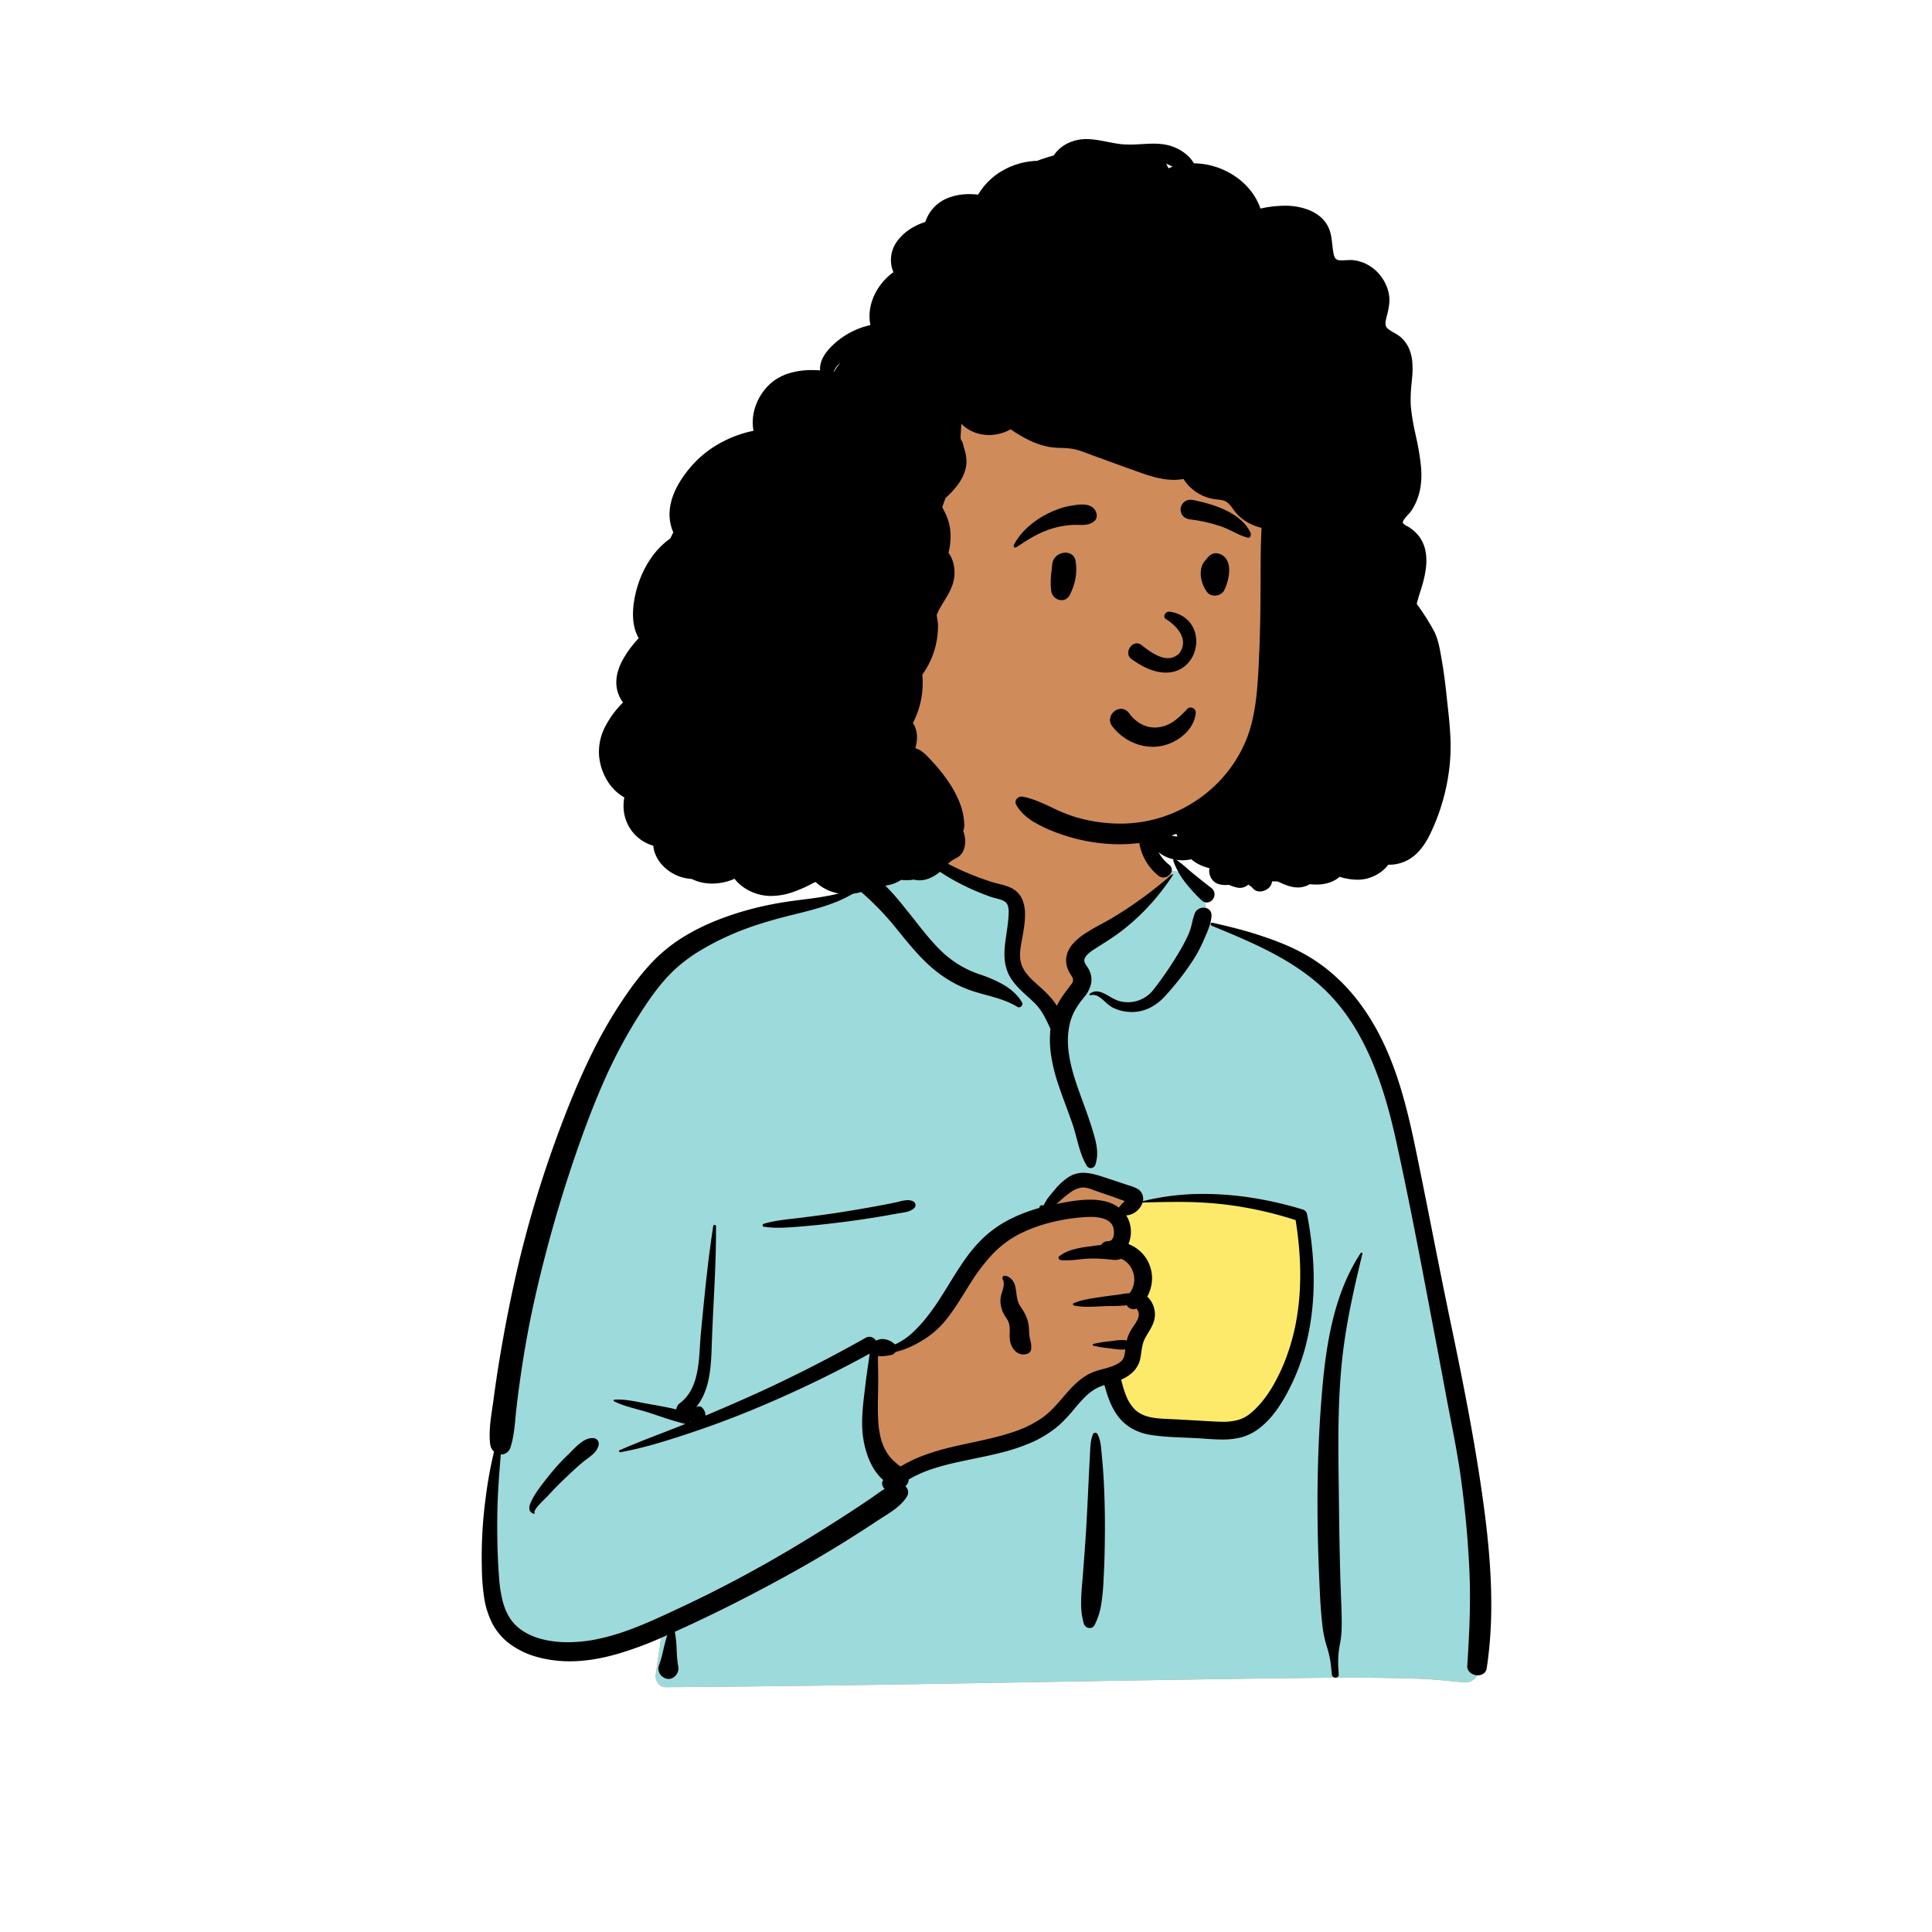 <?xml version="1.0" standalone="no"?>
<svg viewBox="-350 -150 1500 1500" style="width: 585px; height: 585px; justify-content: center; align-self: center; transform: scale(1, 1);" width="877" height="877" xmlns="http://www.w3.org/2000/svg"><g transform="rotate(0 415.913 572.985)"><g id="body_Coffee" data-name="body/Coffee" transform="translate(0 459)"><rect id="_Cup" data-name="☕️ Cup" width="229" height="282" transform="translate(461 279)" fill="#fdea6b"></rect><path id="_Skin" data-name="✋ Skin" d="M138.156,716.926h-.015a7.574,7.574,0,0,1-5.939-2.6,9.854,9.854,0,0,1-2-7.836c1.015-6.725,2-13.565,2.951-20.179l0-.011,0-.025c.525-3.648,1.068-7.42,1.61-11.13a249.267,249.267,0,0,1-63.394,8.715,196.276,196.276,0,0,1-27.022-1.834A174.95,174.95,0,0,1,17.771,676.2c-.416-.424-.572-.771-.462-1.031.19-.453,1.146-.663,3.01-.663.7,0,1.425.027,2.172.058l.173.007c.641.026,1.246.051,1.737.051a4.035,4.035,0,0,0,.993-.079A52.221,52.221,0,0,1,8.3,655.329a63.709,63.709,0,0,1-4.648-11.683,85.987,85.987,0,0,1-2.612-12.634,149.288,149.288,0,0,1-.8-26.827c.436-9.074,1.38-18.059,2.292-26.747l0-.015c.5-4.8.98-9.338,1.356-13.734,3.2-20.636,6.115-42.069,8.934-62.8l0-.017c7.2-52.933,14.645-107.667,28.012-159.773,3.453-13.46,7.233-26.45,11.236-38.609,4.29-13.032,9.009-25.637,14.024-37.465,5.313-12.53,11.153-24.647,17.358-36.016A360.318,360.318,0,0,1,104.7,194.751a247.02,247.02,0,0,1,26.925-30.586,225.748,225.748,0,0,1,31.822-25.546,197.158,197.158,0,0,1,35.969-18.858,173.423,173.423,0,0,1,39.365-10.519l1.51-.206c2.608-.348,5.322-.664,7.947-.969,13.757-1.6,27.979-3.256,39.611-10.492,6.05-4.829,10.7-11.171,15.207-17.3,3.548-4.832,6.9-9.4,10.646-12.8a23.8,23.8,0,0,1,5.974-4.094,16.724,16.724,0,0,1,6.949-1.592h.085a13.278,13.278,0,0,1,6.166,2.022c2.243,1.229,4.643,2.885,7.183,4.638,2.375,1.639,4.83,3.333,7.353,4.813.343-5.927,2.3-11.227,4.187-16.353a56.552,56.552,0,0,0,3.164-10.548l.1-.681c.243-1.77.378-3.524.508-5.219.557-7.256,1.083-14.108,9.833-21.285a68.619,68.619,0,0,1,13.729-7.862,120.026,120.026,0,0,1,17.415-6.05,155.17,155.17,0,0,1,19.522-3.888A151.408,151.408,0,0,1,435.92,0a107.645,107.645,0,0,1,23.557,2.389c7.534,1.7,13.836,4.27,18.733,7.634a63.745,63.745,0,0,1,12.1,10.959,73.845,73.845,0,0,1,8.668,12.7c4.895,8.936,8.216,18.511,11.733,28.649,2.55,7.35,5.186,14.949,8.482,22.3a20.055,20.055,0,0,1,8.608-1.766,32.215,32.215,0,0,1,15.517,4.272,25.529,25.529,0,0,1,6.013,4.672,15.213,15.213,0,0,1,3.512,5.769c2.4,2.921,3.466,8.94,4.5,14.761v.006c.75,4.236,1.458,8.237,2.639,11.039,7.61,1.211,14.993,2.748,21.943,4.566a189.37,189.37,0,0,1,19.637,6.268,162.076,162.076,0,0,1,17.478,7.877,145.67,145.67,0,0,1,15.467,9.393,138.71,138.71,0,0,1,13.6,10.815A140.347,140.347,0,0,1,660,174.444a150.443,150.443,0,0,1,10.321,13.381,169.62,169.62,0,0,1,8.9,14.524,216,216,0,0,1,14.131,32.106,336.618,336.618,0,0,1,10.223,35.561c5.494,23.491,9.349,48.374,13.447,78.509,5.474,30.877,13.016,62.283,20.31,92.654v.005h0c4.732,19.7,9.624,40.076,13.923,60.173,4.823,22.546,8.365,42.322,10.828,60.458a474.943,474.943,0,0,1,4.6,60.873c.075,10.4-.266,20.708-1.014,30.633-.785,10.415-2.045,20.773-3.745,30.785a65.121,65.121,0,0,1,6.354,11.418,11.247,11.247,0,0,1,1.521,6.053,12.663,12.663,0,0,1-1.676,5.878,10.99,10.99,0,0,1-9.509,5.791h-.006c-.162,0-.328,0-.493-.012-3.249-.285-6.539-.605-9.721-.914h-.013c-8.083-.785-16.44-1.6-24.738-1.907-16.838-.585-34.969-.869-55.428-.869-11.929,0-24.891.094-40.793.3l-4.373.058c-64.888.807-130.839,1.948-194.618,3.052C333.3,714.595,234.922,716.3,138.156,716.926ZM492.333,354.663v0c-2.216,9.559,1.359,17.335,5.143,25.567a88.084,88.084,0,0,1,5.311,13.509c.9,3.279.557,8.343.254,12.81-.124,1.822-.241,3.542-.254,4.939.168,2.678,1.6,5.632,2.989,8.488,1.766,3.638,3.591,7.4,2.969,10.786-1.461,7.955-5.356,15.943-9.123,23.668-3.209,6.581-6.527,13.386-8.247,20.035a35.336,35.336,0,0,0-1.24,9.956,26.462,26.462,0,0,0,2.2,9.928c6,11.8,24.08,17.852,36.044,21.854l.06.02a52.778,52.778,0,0,0,10.5,2.749,74.265,74.265,0,0,0,11.739.894,95.721,95.721,0,0,0,34.933-6.78,70.652,70.652,0,0,0,14.864-8.024,43.021,43.021,0,0,0,10.717-10.714c4.83-7.184,10.229-21.449,14.566-32.91,2.668-7.05,4.971-13.135,6.691-16.492l1.02-14.243c1.188-16.724,2.447-35.814,2.354-50.71-.1-16.544-1.845-25.761-5.324-28.177-7.73-5.37-18.823-9.35-32.97-11.827a236.1,236.1,0,0,0-40.161-3.045c-15.058,0-28.274,1.009-36.709,1.855-9.8.984-15.988,2.029-16.515,2.375-1.2.791-2.22,1.388-3.118,1.915-2.491,1.462-3.994,2.345-5.787,5.177-2.385.317-4.818.651-7.231.994-1.6.524-2.44,1.608-2.235,2.9a3.285,3.285,0,0,0,1.328,2.04,4.764,4.764,0,0,0,2.9.914,6.57,6.57,0,0,0,2.331-.451Z" transform="translate(29 -16)" fill="#d08b5b"></path><path id="_Top" data-name="👕 Top" d="M138.141,655.075a7.574,7.574,0,0,1-5.939-2.6,9.854,9.854,0,0,1-2-7.836c1.018-6.741,2-13.578,2.953-20.189l.023-.162c.519-3.6,1.055-7.33,1.59-10.994a249.265,249.265,0,0,1-63.394,8.715,196.278,196.278,0,0,1-27.022-1.834,174.942,174.942,0,0,1-26.584-5.819c-.416-.424-.571-.771-.462-1.031.19-.453,1.146-.663,3.01-.663.7,0,1.424.027,2.172.058l.173.007c.642.026,1.248.051,1.737.051a4.034,4.034,0,0,0,.993-.079A52.222,52.222,0,0,1,8.3,593.478a63.708,63.708,0,0,1-4.648-11.683A85.977,85.977,0,0,1,1.043,569.16a149.288,149.288,0,0,1-.8-26.827c.436-9.074,1.38-18.059,2.292-26.747.5-4.805.981-9.344,1.358-13.749,3.2-20.636,6.115-42.068,8.934-62.8l0-.017c7.2-52.933,14.645-107.667,28.012-159.773,3.453-13.46,7.233-26.45,11.236-38.609,4.29-13.032,9.008-25.637,14.024-37.465,5.313-12.53,11.153-24.647,17.358-36.016A360.316,360.316,0,0,1,104.7,132.9a247.02,247.02,0,0,1,26.925-30.586,225.749,225.749,0,0,1,31.822-25.546A197.159,197.159,0,0,1,199.418,57.91a173.423,173.423,0,0,1,39.365-10.519l1.51-.206,1.52-.2c2.121-.27,4.311-.525,6.43-.771,13.755-1.6,27.978-3.255,39.608-10.492,6.049-4.829,10.7-11.171,15.207-17.3,3.4-4.629,6.608-9,10.164-12.353a25.452,25.452,0,0,1,5.638-4.136A16.949,16.949,0,0,1,325.345,0l9.928,6.092,57.659,28.5c5.563,1.558,9.794,3.294,12.575,5.161s4.192,3.916,4.192,6.092V90.366c0,2.965,2.647,7.875,7.867,14.595s13.162,15.438,23.6,25.912l19.382-19.321-.434-2.53c-1.836-10.852-2.767-18.211-2.767-21.875,0-.986,1.2-2.684,3.555-5.047a130.319,130.319,0,0,1,10.666-9.2c9.437-7.483,23.791-17.866,42.664-30.86l16.591-15.62-1.769-5.379a30.879,30.879,0,0,1,7.686,1.387,32.562,32.562,0,0,1,7.12,3.173c4.624,2.781,7.815,6.376,8.985,10.123,2.4,2.921,3.466,8.94,4.5,14.761v.006c.75,4.236,1.458,8.237,2.639,11.039,7.61,1.211,14.993,2.748,21.943,4.566a189.368,189.368,0,0,1,19.637,6.268,162.076,162.076,0,0,1,17.478,7.877,145.67,145.67,0,0,1,15.467,9.393,138.709,138.709,0,0,1,13.6,10.815A140.344,140.344,0,0,1,660,112.593a150.444,150.444,0,0,1,10.321,13.381,169.621,169.621,0,0,1,8.9,14.524A216,216,0,0,1,693.354,172.6a336.619,336.619,0,0,1,10.223,35.561c5.494,23.491,9.349,48.374,13.447,78.509,5.474,30.877,13.016,62.283,20.31,92.654v.005h0c4.732,19.7,9.624,40.076,13.923,60.173,4.823,22.546,8.365,42.322,10.828,60.458a474.944,474.944,0,0,1,4.6,60.873c.075,10.4-.266,20.708-1.014,30.633-.785,10.415-2.045,20.772-3.745,30.785a65.114,65.114,0,0,1,6.354,11.418,11.246,11.246,0,0,1,1.521,6.053,12.664,12.664,0,0,1-1.676,5.878,10.99,10.99,0,0,1-9.509,5.791h-.006c-.161,0-.327,0-.493-.011-3.238-.285-6.52-.6-9.694-.912l-.027,0c-8.089-.786-16.45-1.6-24.751-1.908-16.843-.585-34.974-.869-55.43-.869-11.927,0-24.888.094-40.791.3l-4.373.058c-64.865.807-130.816,1.948-194.594,3.051h-.022c-95.138,1.646-193.514,3.347-290.281,3.977ZM302.573,391.284l-8.024,58.2,19.3,41.559,43.7-14.721,71.21-18.77L469.618,416.1l23.05-7.738a42.407,42.407,0,0,0-2.519,12.091,26.818,26.818,0,0,0,2.184,12.048c6,11.8,24.08,17.852,36.044,21.854l.06.02a52.789,52.789,0,0,0,10.5,2.75,74.261,74.261,0,0,0,11.739.894,95.727,95.727,0,0,0,34.933-6.78,70.655,70.655,0,0,0,14.864-8.024A43.02,43.02,0,0,0,611.188,432.5c4.83-7.184,10.229-21.449,14.566-32.91,2.668-7.05,4.971-13.135,6.691-16.492l1.319-18.5c1.17-16.8,2.227-34.273,2.037-48.186-.211-15.458-1.947-24.107-5.307-26.441-7.73-5.37-18.823-9.349-32.97-11.827a236.1,236.1,0,0,0-40.161-3.045c-15.058,0-28.274,1.009-36.709,1.855-9.8.984-15.988,2.029-16.515,2.375-1.2.791-2.22,1.388-3.118,1.915-2.491,1.462-3.994,2.345-5.787,5.177l-1.264.169,7.111-9.645-2.517-1.345c-8.943-4.742-16.426-8.348-22.242-10.719s-10.13-3.573-12.82-3.573c-2.815,0-7.164,2.216-12.928,6.586a225.622,225.622,0,0,0-21.818,19.759l-1.543.713a274.3,274.3,0,0,0-26.389,13.77c-6.978,4.244-12.251,8.219-15.674,11.815l-.246.26c-6.918,7.422-20.8,27.427-41.275,59.459l-29.786,17.616Zm199.674-61.213-10.768-20.614V293.08a7.31,7.31,0,0,0,.854-.268c-2.216,9.56,1.358,17.336,5.142,25.569a99.619,99.619,0,0,1,4.773,11.689Z" transform="translate(29 45.851)" fill="#9ddadb"></path><path id="_Ink" data-name="🖍 Ink" d="M145.082,687.489a7.273,7.273,0,0,1-3.363-.824l-.243-.133-.408-.234a8.148,8.148,0,0,1-3.277-3.809,6.751,6.751,0,0,1-.3-4.981,112,112,0,0,0,3.559-12.762c.88-3.719,1.789-7.562,3.025-11.239l-2.1.937-2.763,1.2a273.17,273.17,0,0,1-34.7,12.714c-13.107,3.679-24.96,5.468-36.236,5.468A94.56,94.56,0,0,1,43.6,670.64a64.759,64.759,0,0,1-20.208-9.2A47.013,47.013,0,0,1,8.572,645.092a66.293,66.293,0,0,1-6.744-21.058A166.607,166.607,0,0,1,.113,601.862a347.237,347.237,0,0,1,2.9-54.514,331.067,331.067,0,0,1,6.54-36.3,8.969,8.969,0,0,1-2.971-5.721c-1.148-9.266.276-18.878,1.652-28.174l0-.025c.312-2.109.635-4.289.918-6.409,1.572-11.773,3.194-22.619,4.961-33.156,3.844-22.936,8.256-45.3,13.113-66.469,4.421-19.271,9.661-38.845,15.575-58.177,5.782-18.9,12.358-38.067,19.548-56.966l1.251-3.27c7.435-19.331,14.581-35.875,21.845-50.576a351.226,351.226,0,0,1,27.9-47.45A214.113,214.113,0,0,1,129.432,134.2a122.612,122.612,0,0,1,19.234-17.431c12.277-8.873,26.784-16.1,44.35-22.1A240.839,240.839,0,0,1,216.873,87.9c7.819-1.8,16.027-3.283,24.4-4.423,2.482-.338,5.025-.661,7.485-.974,14.31-1.821,29.106-3.7,42.352-9.527a7.27,7.27,0,0,1-.464-5.742,8.9,8.9,0,0,1,3.5-4.737c9.694-6.4,18.757-14.488,27.522-22.306,1.283-1.144,2.609-2.327,3.922-3.49a2.89,2.89,0,0,1,1.93-.765,2.941,2.941,0,0,1,2.471,1.4,2.723,2.723,0,0,1,.015,2.77A112.925,112.925,0,0,1,318.484,58.34c-2.859,3.543-5.912,6.872-8.786,9.942,7.6,6.572,14.053,14.6,20.3,22.362l.383.476c1.944,2.416,3.885,4.887,5.763,7.277,5.916,7.529,12.033,15.313,18.87,22.241a80.886,80.886,0,0,0,14.177,11.554,79.122,79.122,0,0,0,16.423,7.948l2.4.833a95.218,95.218,0,0,1,17.667,7.91c6.19,3.756,10.691,8.088,13.76,13.244a2.474,2.474,0,0,1,0,2.548,2.745,2.745,0,0,1-2.314,1.42,2.4,2.4,0,0,1-1.28-.376c-7.456-4.617-15.9-6.925-24.071-9.157-4.66-1.273-9.478-2.59-14.089-4.323a90.765,90.765,0,0,1-17.3-8.734,102.348,102.348,0,0,1-15.182-12.076c-7.843-7.517-14.765-16.045-21.458-24.291l-.034-.042c-1.367-1.684-2.78-3.425-4.18-5.131a221.583,221.583,0,0,0-26.689-26.945A102.219,102.219,0,0,1,269.07,86.544c-8.022,2.791-16.329,4.913-25.577,7.2l-1.894.469c-10.127,2.507-18.348,4.794-25.871,7.2A219.245,219.245,0,0,0,190.662,111a204,204,0,0,0-21.1,11.06,120.954,120.954,0,0,0-19.1,14.166c-12.794,11.741-22.678,26.906-30.939,40.2a387.374,387.374,0,0,0-25.809,49.74c-6.6,15.1-13.006,31.736-20.152,52.34-6.315,18.212-12.221,36.928-17.553,55.629C50.722,352.68,45.86,371.694,41.56,390.647c-4.231,18.652-7.78,37.716-10.85,58.28-1.39,9.309-2.652,18.839-3.752,28.327-.284,2.448-.518,4.956-.745,7.382l0,.021c-.711,7.6-1.446,15.458-3.793,22.814a8.451,8.451,0,0,1-2.968,4.377,7.142,7.142,0,0,1-4.272,1.376c-.123,0-.247,0-.369-.009l-.638,7.979c-.814,10.231-1.631,21.128-1.9,31.983-.483,19.463-.144,36.9,1.039,53.3l.181,2.422a97.888,97.888,0,0,0,3.223,19.811c2.147,7.262,5.345,12.89,9.778,17.206,4.656,4.535,10.812,7.957,18.294,10.169a77.606,77.606,0,0,0,20.928,2.929c.434.005.866.008,1.285.008a113.916,113.916,0,0,0,22.227-2.312,164.53,164.53,0,0,0,21.722-6.026c14.291-4.953,28.137-11.452,41.528-17.738l3.466-1.626c14.188-6.646,28.568-13.839,42.74-21.38,13.8-7.343,27.812-15.232,41.643-23.447,13.812-8.2,27.744-16.844,41.408-25.681,6.636-4.293,13.341-8.736,19.93-13.2,1.315-.892,2.626-1.828,3.894-2.734l0,0c2.36-1.685,4.8-3.427,7.3-4.907a6.176,6.176,0,0,1-1.872-3.215,4.854,4.854,0,0,1,.725-3.705,37.876,37.876,0,0,1-7.157-8.486,53.372,53.372,0,0,1-4.949-10.306,74.565,74.565,0,0,1-4.176-22c-.376-9.675.813-19.462,1.963-28.926l.006-.05c.184-1.515.374-3.082.555-4.621.679-5.789,1.516-11.5,2.318-16.816.14-.927.262-1.852.392-2.83.177-1.334.359-2.714.586-4.073-14.842,8.156-30.2,16.03-45.647,23.406-15.24,7.277-31.016,14.283-46.891,20.823-15.707,6.472-31.848,12.43-49.344,18.214l-3.379,1.112c-9.562,3.13-16.948,5.393-23.947,7.335-8.831,2.451-16.795,4.307-24.347,5.674a.829.829,0,0,1-.148.013.99.99,0,0,1-.925-.777.658.658,0,0,1,.423-.778c10.561-4.66,21.539-8.9,32.155-13.007,5.376-2.078,10.936-4.227,16.371-6.4l2.654-1.081a5.316,5.316,0,0,1-.951-.138c-6.7-1.618-13.455-3.884-19.984-6.076l-.016-.005c-2.679-.9-5.449-1.829-8.159-2.694s-5.578-1.644-8.354-2.4c-6.138-1.667-12.486-3.39-18.015-6.241a.564.564,0,0,1-.313-.641.732.732,0,0,1,.645-.582c.908-.063,1.859-.095,2.827-.095,6.188,0,12.624,1.271,18.848,2.5,2.111.417,4.1.811,6.1,1.159l3.336.584c5.113.9,11.055,1.984,16.863,3.427a7.127,7.127,0,0,1,2.723-4.831c13.552-10.036,14.688-28.547,15.691-44.879v-.009c.206-3.346.4-6.506.693-9.532l1.293-13.344c2.193-22.526,4.642-46.478,8.332-69.889a.889.889,0,0,1,.932-.775,1.14,1.14,0,0,1,1.186,1.061c.13,19.688-.865,39.646-1.827,58.947-.442,8.87-.9,18.042-1.242,27.08l-.168,4.707-.025.742c-.591,17.47-1.2,35.533-12.2,48.965a4.527,4.527,0,0,1,2.247-.624,3.436,3.436,0,0,1,2.683,1.214,9.191,9.191,0,0,1,2.42,5.956c9.7-4.067,19.825-8.434,30.088-12.98,15.762-6.983,31.782-14.57,47.615-22.548,15.405-7.764,31.046-16.106,46.487-24.8a5.836,5.836,0,0,1,8.05,2.047l.235-.034a1.011,1.011,0,0,1,.12-.01l.233-.011h.026a9.245,9.245,0,0,1,4.507-1.1,14.165,14.165,0,0,1,9.36,3.871c.089.086.171.18.244.263l.055.063a49.622,49.622,0,0,0,13.009-8.528,104.48,104.48,0,0,0,11.283-12.118c3.169-3.944,6.339-8.341,9.691-13.441,2.745-4.178,5.432-8.546,8.031-12.771,3.943-6.409,8.02-13.035,12.437-19.238A111.4,111.4,0,0,1,390.1,344.456a89.081,89.081,0,0,1,20.067-13.869,122.326,122.326,0,0,1,22.8-8.74,1.555,1.555,0,0,1,.427-1.276,2.2,2.2,0,0,1,1.509-.862,2.148,2.148,0,0,1,.922.249.374.374,0,0,1,.167.158l1.536-2.625c1.117-1.9,1.752-2.926,2-3.237,1.775-2.236,3.624-4.48,5.5-6.672a47.4,47.4,0,0,1,10.956-9.925,20.742,20.742,0,0,1,11.175-3.09c5.6,0,11.333,1.872,16.874,3.682l.127.041c3.705,1.21,7.463,2.467,11.1,3.682l.1.033c1.91.638,3.885,1.3,5.828,1.944l.585.192c.35.112.7.223,1.094.345a30.468,30.468,0,0,1,5.825,2.27,8.871,8.871,0,0,1,4.671,9.817,191.481,191.481,0,0,1,47.109-5.607,246.192,246.192,0,0,1,39.141,3.247,285.378,285.378,0,0,1,37.779,8.832,4.746,4.746,0,0,1,3.325,3.324,286.242,286.242,0,0,1,4.678,34.905,227.7,227.7,0,0,1-.217,35.2,198.856,198.856,0,0,1-4.832,29.926,161.721,161.721,0,0,1-9.851,28.645l-.48,1.045c-5.02,10.854-10.135,19.446-15.637,26.268a62.274,62.274,0,0,1-10.9,10.747,40.018,40.018,0,0,1-13.2,6.684,56.632,56.632,0,0,1-15.52,1.841c-4.546,0-9.165-.329-13.633-.646-2.345-.167-4.77-.339-7.111-.457-2.584-.13-5.228-.237-7.785-.341h-.006c-8.861-.359-18.023-.729-26.852-2.131a42.808,42.808,0,0,1-14.1-4.713,35.748,35.748,0,0,1-11.2-9.692c-5.443-7.163-8.306-15.9-10.589-24.271-1.228.391-2.237.744-3.173,1.11a34.9,34.9,0,0,0-11.517,7.769c-3.226,3.125-6.173,6.609-9.024,9.979a112.484,112.484,0,0,1-11.094,11.9,85.169,85.169,0,0,1-22.7,14.169,148.748,148.748,0,0,1-21.613,7.238c-7.344,1.913-14.921,3.477-22.247,4.99l-.062.013c-3.153.651-6.414,1.325-9.613,2.017l-1.262.275c-5.7,1.25-13.159,2.986-20.368,5.335a95.757,95.757,0,0,0-19.17,8.412,8.19,8.19,0,0,1-2.71,5.337,6.817,6.817,0,0,1,2.071,3.688,6.122,6.122,0,0,1-.916,4.414c-4.352,6.907-11.4,11.363-18.209,15.673l-.009.006c-1.318.834-2.682,1.7-4,2.56l-.524.346c-7.878,5.223-15.937,10.415-23.951,15.43-15.7,9.827-32.055,19.374-50.015,29.184-13.945,7.618-27.842,14.9-41.305,21.64-14.188,7.1-28.36,13.842-42.122,20.028a93.579,93.579,0,0,1,1.4,13.971,114.62,114.62,0,0,0,.956,11.451l.2,1.2a8.173,8.173,0,0,1-2.345,7.785l-.228.209,0-.028-.2.185-.068.057.023-.018a7.265,7.265,0,0,1-.765.62l-.333.214A6.739,6.739,0,0,1,145.082,687.489ZM307.618,436.868c.01.693.012,1.406.015,2.035,0,1.023.008,1.989.034,2.951.115,4.367.174,9.023.174,13.838,0,3.488-.068,7.033-.134,10.461-.117,6.074-.238,12.353.019,18.522a82.571,82.571,0,0,0,1.428,12.887,43.736,43.736,0,0,0,4.236,12.207,32.871,32.871,0,0,0,5.214,7.2,49.123,49.123,0,0,0,6.552,5.649,106.471,106.471,0,0,1,18.667-8.886A180.006,180.006,0,0,1,363.8,507.76c5.337-1.3,10.806-2.476,16.1-3.615l.007,0c10.925-2.352,22.222-4.783,32.99-8.419a86.782,86.782,0,0,0,21.793-10.619c6.532-4.5,11.736-10.571,16.767-16.438l.057-.067q.655-.764,1.312-1.527l.873-1.008c5.55-6.366,11.814-12.752,19.993-16.35a61.463,61.463,0,0,1,8.642-2.78c4.807-1.293,9.775-2.63,13.523-5.549,3.112-2.426,3.424-5.874,3.754-9.525l.019-.214a18.619,18.619,0,0,1-2.656.177,48.206,48.206,0,0,1-6.617-.621l-.014,0c-.855-.12-1.738-.244-2.593-.344l-2.008-.235a81.514,81.514,0,0,1-10.851-1.847.709.709,0,0,1,0-1.356,90.322,90.322,0,0,1,12.333-2.02l.527-.062,1.027-.128c.5-.066,1.016-.137,1.514-.206l.012,0a48.79,48.79,0,0,1,6.621-.614,17.4,17.4,0,0,1,3.842.391,32.775,32.775,0,0,1,3.111-7.708c.6-1.077,1.349-2.182,2.144-3.352,1.836-2.7,3.733-5.5,4.086-8.394a6.77,6.77,0,0,0-.723-3.8l-.2-.374a3.162,3.162,0,0,0-.963-1.161.823.823,0,0,1-.365.185,5.863,5.863,0,0,1-6.97-2.773,110.375,110.375,0,0,1-11.944.591c-2.041.027-3.969.053-5.828.136l-5.563.269c-1.831.084-4.242.18-6.652.181a52.349,52.349,0,0,1-11.092-.99.982.982,0,0,1-.711-.9.847.847,0,0,1,.476-.9c5.963-2.55,12.9-3.573,19.6-4.561.974-.144,1.981-.292,2.95-.441,2.732-.42,5.523-.779,8.223-1.126l.067-.009c1.335-.172,2.715-.349,4.07-.532.878-.118,1.792-.265,2.677-.406h.008a55.3,55.3,0,0,1,5.808-.72,16.44,16.44,0,0,0,3.382-7.477,18.327,18.327,0,0,0-.362-7.957,17.863,17.863,0,0,0-3.5-6.788,15,15,0,0,0-6.154-4.452,10.925,10.925,0,0,1-4.543.9,32.5,32.5,0,0,1-3.885-.317l-.014,0c-.761-.092-1.547-.187-2.361-.257-4.385-.376-8.015-.551-11.425-.551h-.415a98.08,98.08,0,0,0-9.818.72,96.753,96.753,0,0,1-10.138.727,36.791,36.791,0,0,1-4.209-.224,2.09,2.09,0,0,1-1.676-1.417,1.326,1.326,0,0,1,.484-1.464,29.607,29.607,0,0,1,10.512-5.218,79.848,79.848,0,0,1,11.725-2.326l1.58-.211c.69-.09,1.43-.193,2.146-.293,2.053-.285,4.376-.608,6.742-.822a5.062,5.062,0,0,1,4-2.764c.528-.072,1.064-.118,1.583-.162l.174-.015-.009-.058a3.536,3.536,0,0,0,2.944-1.775c1.633-2.6,1.291-7.374.326-9.655-1.167-2.758-3.572-4.763-7.149-5.959a32.783,32.783,0,0,0-10.207-1.361c-1.5,0-3.062.058-4.9.182a146.081,146.081,0,0,0-26.421,4.222,115.68,115.68,0,0,0-24.99,9.41,77.332,77.332,0,0,0-20.541,15.908,144.57,144.57,0,0,0-15.786,20.76l-.45.7c-1.545,2.4-3.116,4.933-4.635,7.381l-.01.015c-3.923,6.322-7.979,12.859-12.575,18.842a70.269,70.269,0,0,1-15.865,15.607c-8.881,6.063-17.387,10.028-25.28,11.785A4.636,4.636,0,0,1,318.3,435.9l-.615.141a38.5,38.5,0,0,1-7.819.938A20.86,20.86,0,0,1,307.618,436.868ZM161.993,487.562a3.925,3.925,0,0,1-.276.374l-.152.176.788-.319ZM539.474,317.177c-8.869,0-17.9.239-26.389.483a14.386,14.386,0,0,1-4.914,6.907,13.517,13.517,0,0,1-7.793,3.065,22.843,22.843,0,0,1,3.586,10.956,24.137,24.137,0,0,1-1.868,11.252,30.006,30.006,0,0,1,8.725,5.3,27.9,27.9,0,0,1,6.448,8.262,28.868,28.868,0,0,1,2.5,6.885,28.153,28.153,0,0,1,.663,7.011,29.894,29.894,0,0,1-3.716,13.385,18.109,18.109,0,0,1,4.526,6.619,19.346,19.346,0,0,1,1.434,8.022c-.227,5.314-3.041,9.926-5.762,14.385-.351.575-.713,1.168-1.059,1.747-2.615,4.376-3.176,8.321-3.826,12.888-.15,1.053-.3,2.141-.49,3.272a20.638,20.638,0,0,1-5.2,10.82,28.927,28.927,0,0,1-9.861,6.706l.407,1.6a81.2,81.2,0,0,0,3.663,11.486,30.533,30.533,0,0,0,6.415,9.936c6.723,6.7,16.944,7.138,25.962,7.527.774.033,1.471.064,2.16.1l.463.022c7.158.358,14.432.773,21.467,1.174h.015l.054,0,4.814.274,6.587.368c2.066.114,4.5.23,6.9.23a43.057,43.057,0,0,0,11.056-1.216,26.337,26.337,0,0,0,10.123-5.077c6.193-5.014,11.961-11.936,17.143-20.576a143.2,143.2,0,0,0,11.421-24.382,163.788,163.788,0,0,0,7.031-25.7,193.117,193.117,0,0,0,3.078-26.443,234.181,234.181,0,0,0-.28-26.7c-.564-8.549-1.588-17.459-3.042-26.482a292.04,292.04,0,0,0-58.232-12.5A316.135,316.135,0,0,0,539.474,317.177ZM472.3,315.426a49.132,49.132,0,0,1,12,1.345,28.927,28.927,0,0,1,10.436,4.856c.013-.021.024-.043.035-.064s.034-.065.055-.1a26.315,26.315,0,0,1,3.315-3.882l.039-.041c.113-.107.226-.219.346-.344l.669-.712-1.529-.529c-2.329-.824-4.944-1.81-6.507-2.4-.63-.238-1.084-.409-1.261-.472l-.042-.014-2.132-.721-.007,0c-3.4-1.151-6.925-2.341-10.371-3.562-.615-.218-1.221-.445-1.863-.687-2.779-1.043-5.653-2.122-8.554-2.122a10.647,10.647,0,0,0-1.7.133,20.207,20.207,0,0,0-8.033,3.545,78.7,78.7,0,0,0-7.336,5.934l-.007.006c-1.281,1.124-2.491,2.185-3.689,3.156l2.825-.549C456.506,316.763,464.53,315.427,472.3,315.426Zm190.64,371.121a3.03,3.03,0,0,1-1.885-.649,2.757,2.757,0,0,1-1.024-1.917l-.449-4.33a73.363,73.363,0,0,0-3.1-16.168,89.2,89.2,0,0,1-3.945-19.123c-1.157-10.238-1.672-20.738-2.1-30.614l-.3-7.069c-.956-22.085-1.363-43.669-1.211-64.151.164-21.988.978-43.56,2.421-64.118l.219-3.047c.908-12.347,1.793-21.8,2.872-30.66,1.381-11.342,3.06-21.393,5.133-30.727,5.042-22.706,12.507-41.369,22.823-57.056a.744.744,0,0,1,.635-.352.782.782,0,0,1,.612.292.73.73,0,0,1,.125.638c-5.189,21.255-10.456,44.095-13.833,67.1-1.327,9.038-2.344,18.29-3.108,28.284-.68,8.9-1.143,18.192-1.414,28.4-.5,18.958-.252,38.253-.008,56.913l0,.182c.041,3.15.084,6.407.122,9.608l.025,2.128c.224,19.689.558,42.985,1.335,66.491.089,2.7.2,5.458.31,8.123.342,8.4.7,17.086.395,25.586a75.939,75.939,0,0,1-1.292,10.219c-.43,2.479-.874,5.042-1.119,7.614a88.741,88.741,0,0,0,.056,13.15c.045.834.1,1.779.139,2.691a2.426,2.426,0,0,1-.61,1.843A2.477,2.477,0,0,1,662.938,686.547Zm110.421-1.854a8.922,8.922,0,0,1-6.448-2.629,6.4,6.4,0,0,1-1.732-4.914c1.54-23.4,2.806-48.539,1.66-73.8-1.108-24.373-3.426-49.177-6.889-73.724-2.152-15.256-5.135-30.624-8.02-45.486-1.007-5.186-2.048-10.548-3.045-15.865l-.6-3.226c-2.995-16.22-6.128-32.7-9.158-48.632l-.006-.03-.651-3.426-4.931-25.988c-6.736-35.464-14.658-76.64-23.441-116.528l-.5-2.275c-4.982-22.24-10.243-39.948-16.558-55.729a210.919,210.919,0,0,0-12.555-26.235,159.02,159.02,0,0,0-16.5-23.75,133.512,133.512,0,0,0-10-10.573c-3.384-3.21-7.048-6.355-10.89-9.347A188.312,188.312,0,0,0,619.2,126.851c-7.5-4.2-15.932-8.391-25.786-12.806-9.037-4.05-18.352-7.886-26.57-11.271a1.291,1.291,0,0,1-.815-1.466,1.1,1.1,0,0,1,1.107-.929,1.53,1.53,0,0,1,.352.043l2.851.68c19.871,4.76,40.943,10.2,60.913,19.74a131.236,131.236,0,0,1,26.977,17.247,142.279,142.279,0,0,1,22.188,23.088c11.681,15.219,21.062,33,28.679,54.346,7.24,20.293,12.059,41.56,15.818,59.687,4.437,21.394,8.756,43.184,12.932,64.256,4.581,23.115,9.318,47.016,14.228,70.477l1.742,8.354c5.215,25.082,9.055,44.428,12.453,62.728,4.244,22.857,7.669,43.5,10.471,63.1l.435,3.065c3.573,25.491,5.585,46.45,6.332,65.96.44,11.508.424,22.66-.048,33.147a312.293,312.293,0,0,1-3.175,32.9,6.129,6.129,0,0,1-2.461,4.172A7.568,7.568,0,0,1,773.359,684.693Zm-301.29-36.7a4.755,4.755,0,0,1-4.548-3.25,55.074,55.074,0,0,1-2.147-16.167c-.025-5.577.458-11.192.926-16.621v-.015c.137-1.595.267-3.1.385-4.611l.724-9.316c.642-8.355,1.374-18.211,1.939-27.962.75-12.9,1.377-26.029,1.943-38.3.182-3.945.384-8.015.616-12.442l.337-6.218c.038-.683.071-1.385.1-2.064.218-4.658.443-9.475,2.32-13.655a1.7,1.7,0,0,1,1.623-.964,2.009,2.009,0,0,1,1.777.964c2.318,4.278,2.788,9.738,3.2,14.555l0,.024c.045.518.091,1.053.138,1.571l.051.552c.745,7.872,1.208,13.93,1.5,19.642.635,12.457.938,25.013.9,37.318-.045,14.307-.368,26.821-.986,38.257l-.186,3.416a147.928,147.928,0,0,1-1.734,17.078,52.2,52.2,0,0,1-5.21,16.033A4.071,4.071,0,0,1,472.069,647.992Zm-431.5-88.714a.526.526,0,0,1-.159-.025,4.69,4.69,0,0,1-3.071-2.421c-.688-1.511-.455-3.614.693-6.251,2.791-6.408,7.389-12.272,11.836-17.943l.077-.1q.654-.834,1.3-1.656A165.11,165.11,0,0,1,66.521,513.89l1.606-1.552c.621-.607,1.253-1.247,1.923-1.925a60.82,60.82,0,0,1,7.32-6.633c3.047-2.2,5.85-3.264,8.567-3.264.216,0,.434.007.65.021A4.382,4.382,0,0,1,90.745,506c-1.007,4.777-5.012,7.744-8.886,10.614-1.106.82-2.149,1.592-3.132,2.409-4.941,4.107-9.529,8.433-14.185,12.874-3.995,3.807-7.89,7.76-11.908,12.087l-1.441,1.561c-.244.267-.763.774-1.419,1.416l-.009.009c-3.117,3.048-9.6,9.391-8.727,11.29l.058.1a.542.542,0,0,1,.017.572A.637.637,0,0,1,40.567,559.278ZM420.514,435.6a9.026,9.026,0,0,1-6.334-2.687,14.353,14.353,0,0,1-3.677-6.437,26.619,26.619,0,0,1-.56-7.511c.056-2.954.113-6.009-.976-8.624a24.765,24.765,0,0,0-2.189-3.863,25.945,25.945,0,0,1-2.153-3.766,24.849,24.849,0,0,1-1.917-8.384,21.439,21.439,0,0,1,1.306-7.1c1.034-3.466,2.1-7.05.495-10a2.071,2.071,0,0,1,.088-1.979,1.5,1.5,0,0,1,1.311-.791h.037l.148.01a8.533,8.533,0,0,1,5.188,2.6,11.574,11.574,0,0,1,2.835,5.231,47.8,47.8,0,0,1,.979,5.61c.49,3.688.952,7.168,3.323,10.664,3.767,5.55,5.907,9.8,6.43,16.34.067.843.1,1.7.141,2.525v.012a31.415,31.415,0,0,0,.585,5.607l.442,1.876a17.576,17.576,0,0,1,.619,6.076,4.474,4.474,0,0,1-3.132,4.113A9.824,9.824,0,0,1,420.514,435.6ZM230.478,337.211a74.27,74.27,0,0,1-11.507-.8.95.95,0,0,1-.833-.928,1.3,1.3,0,0,1,.833-1.332c7.4-2.241,15.426-3.156,23.183-4.04,1.774-.2,3.607-.411,5.4-.633,8.3-1.03,19.209-2.429,30.042-4.12,10.808-1.688,20.576-3.349,29.862-5.078,4.457-.829,8.978-1.708,13.436-2.613.949-.193,1.9-.435,2.917-.691a29,29,0,0,1,6.936-1.177,9.9,9.9,0,0,1,3.678.646,3.72,3.72,0,0,1,2.31,2.62,2.993,2.993,0,0,1-.882,2.787c-2.7,2.708-6.474,3.28-10.121,3.833-.7.107-1.428.217-2.131.34l-.383.069c-5.063.937-10.255,1.847-15.431,2.705-9.861,1.633-19.67,3.056-29.153,4.229-11.22,1.389-21.067,2.426-30.106,3.172l-3.893.32C240.116,336.877,235.274,337.211,230.478,337.211Zm242.352-46.328a3.51,3.51,0,0,1-3.058-1.756c-3.93-6.527-5.931-14.058-7.865-21.342-.974-3.668-1.981-7.458-3.221-11.072-1.618-4.715-3.374-9.47-5.071-14.068l0-.007c-2.088-5.658-4.246-11.5-6.168-17.325a130.685,130.685,0,0,1-5.228-21,80.819,80.819,0,0,1-.637-21.494l-.045-.075a1.78,1.78,0,0,1-.1-.175l-1.143-2.5C437.223,173.4,434.215,167.437,428.5,162c-1.439-1.37-2.932-2.723-4.375-4.032-4.468-4.051-9.087-8.239-12.607-13.395a31.009,31.009,0,0,1-4.148-8.645A36.361,36.361,0,0,1,405.907,127c-.28-6.028.651-12.307,1.551-18.379.56-3.774,1.138-7.674,1.426-11.5l.139-1.984c.253-3.832.23-8.046-1.852-10.252-1.758-1.864-5.19-2.737-8.218-3.507-1.223-.311-2.375-.6-3.318-.938a184.559,184.559,0,0,1-24.755-10.679A157.119,157.119,0,0,1,349.169,56.2l-3.458-2.6c-5.476-4.133-11.128-8.634-14.769-14.215a.887.887,0,0,1,0-.916.915.915,0,0,1,.776-.517A.747.747,0,0,1,332,38a87.2,87.2,0,0,1,13.135,7.216l.013.008c1.388.869,2.824,1.769,4.243,2.621a6.953,6.953,0,0,1,.31-.633A72.443,72.443,0,0,0,357.2,27.125a75.376,75.376,0,0,0,1.348-21.409A5.153,5.153,0,0,1,359.792,1.7,5.746,5.746,0,0,1,364.035,0a6.762,6.762,0,0,1,4.216,1.432,5.912,5.912,0,0,1,2.2,4.284,84.518,84.518,0,0,1-10.468,47.51c-.039.07-.081.135-.122.2l-.065.1c5.835,3.037,10.693,5.376,15.287,7.358,7.132,3.078,13.768,5.594,20.288,7.69,1.762.567,3.6,1.027,5.544,1.513,4.84,1.211,9.839,2.462,13.593,5.452A17.821,17.821,0,0,1,420,83.106a28.773,28.773,0,0,1,1.8,9.467c.263,6.668-1.062,13.878-2.127,19.671-.131.714-.267,1.45-.394,2.16l-.331,1.867c-1.038,5.975-1.836,12.3.743,18.171,2.513,5.722,7.328,10.041,11.985,14.218l.053.047q.6.535,1.186,1.066l1,.9c4.68,4.264,9.444,8.941,12.595,14.245,2.595-5.366,6.05-9.9,9.709-14.694l.013-.017c.468-.613.952-1.248,1.432-1.882,2.439-3.22,1.486-4.717-.094-7.2-.37-.581-.789-1.24-1.2-1.982a21.236,21.236,0,0,1-2.252-5.8,17.005,17.005,0,0,1-.2-6.2,18.521,18.521,0,0,1,1.778-5.515,24.011,24.011,0,0,1,3.209-4.766,43.879,43.879,0,0,1,8.789-7.577,155.366,155.366,0,0,1,13.461-7.905c3.27-1.775,6.65-3.61,9.871-5.587a318.622,318.622,0,0,0,44.861-32.952.465.465,0,0,1,.313-.119.524.524,0,0,1,.454.262.4.4,0,0,1-.031.425A174.887,174.887,0,0,1,497.212,106.5c-5.438,4.209-11.234,7.886-16.84,11.442-1.058.671-2.011,1.276-2.965,1.885l-1.937,1.243c-3.112,2.016-6.152,4.27-7.3,7.079-.938,2.286.383,4.175,1.659,6,.4.571.811,1.16,1.148,1.753a18.471,18.471,0,0,1,2.173,5.819,15.905,15.905,0,0,1,.006,5.608,23.924,23.924,0,0,1-5.176,10.528l-.247.308c-5.361,6.606-9.319,12.688-11.209,20.894-1.866,8.1-1.861,16.95.015,27.05,1.687,9.083,4.652,17.974,7.6,26.23l.237.661c.788,2.2,1.6,4.424,2.389,6.58l.01.026c2.453,6.718,4.987,13.661,7.121,20.611l.776,2.541c2.568,8.5,4.636,16.837,1.782,25.491A3.813,3.813,0,0,1,472.829,290.883Zm31.978-121.16c-.784,0-1.584-.03-2.378-.088a32.037,32.037,0,0,1-13.44-3.855A29.646,29.646,0,0,1,484.25,162c-3.026-2.744-6.154-5.581-9.615-5.581a6.262,6.262,0,0,0-1.939.311.561.561,0,0,1-.173.028.717.717,0,0,1-.633-.49.548.548,0,0,1,.166-.635,8.047,8.047,0,0,1,5.211-1.9c3.461,0,7.01,2.053,10.442,4.039a34.208,34.208,0,0,0,6.424,3.176,25.026,25.026,0,0,0,27.5-8.668,279.066,279.066,0,0,0,19.108-27.891,135.257,135.257,0,0,0,7.978-14.936,50.963,50.963,0,0,0,2.823-9.086,65.919,65.919,0,0,1,1.989-7.033,6.8,6.8,0,0,1,2.813-3.462,7.8,7.8,0,0,1,4.087-1.158,6.422,6.422,0,0,1,4.685,1.86A5.923,5.923,0,0,1,566.6,95.1c-.31,5.565-2.529,10.71-4.674,15.686q-.307.712-.612,1.424l-.252.592a109.736,109.736,0,0,1-8.63,16.444,208.942,208.942,0,0,1-22.051,28.292,39.248,39.248,0,0,1-11.56,8.879A31.425,31.425,0,0,1,504.807,169.723ZM562.959,84.7a6.079,6.079,0,0,1-4.194-1.851A118.475,118.475,0,0,1,546.025,68.8a57.7,57.7,0,0,1-9.1-16.509,1.007,1.007,0,0,1,.16-.922,1.215,1.215,0,0,1,.959-.508.965.965,0,0,1,.534.159,82.467,82.467,0,0,1,8.951,7.1l0,0c1.345,1.172,2.735,2.383,4.128,3.522,4.831,3.949,9.725,7.836,14.548,11.553a6.88,6.88,0,0,1,2.524,3.5,6,6,0,0,1-.1,3.647A6.237,6.237,0,0,1,562.959,84.7ZM529.246,65.271a6.181,6.181,0,0,1-3.885-1.408,41.312,41.312,0,0,1-13.493-19.84,43.7,43.7,0,0,1-2.039-11.9,42.9,42.9,0,0,1,1.343-12.111,5.347,5.347,0,0,1,5.388-4.23,6.68,6.68,0,0,1,5.133,2.39,5.455,5.455,0,0,1,1.014,4.785l-.054.22a30.407,30.407,0,0,0,.676,17.577,32.325,32.325,0,0,0,10.1,14.411l.348.283a5.283,5.283,0,0,1,1.878,2.659,4.592,4.592,0,0,1-.114,2.789A6.909,6.909,0,0,1,529.246,65.271Z" transform="translate(24 7)"></path></g><g transform="translate(225 0)"><g><g id="head_Long_Curly" data-name="head/Long Curly"><path id="_Skin" data-name="✋ Skin" d="M311.407,49.717C245.637-3.739,140.24-21.1,69.837,32.835,15.133,83.448-7.505,227.274,2.176,299.546c2.692,46.355,38.107,98.9,90.094,84.235,8.828-.869,17.4-4.253,26.309-4.962a125.79,125.79,0,0,1,32.031.255c23.176,3.278,43.721,15.583,66.215,21.336,41.739,10.674,88.31,3.494,124.238-20.55C459.79,301.8,406.01,125.267,311.407,49.717Z" transform="translate(32 97)" fill="#d08b5b"></path><path id="_Ink" data-name="🖍 Ink" d="M133.847,587.615a37.58,37.58,0,0,1-10.658-1.511,38.744,38.744,0,0,1-6.04-2.349,35.614,35.614,0,0,1-6.543-4.125,32.867,32.867,0,0,1-5.337-5.356,43.374,43.374,0,0,1-17.337,3.731,37.813,37.813,0,0,1-8.129-.871,34.5,34.5,0,0,1-7.753-2.7,37.664,37.664,0,0,1-6.41-1,33.5,33.5,0,0,1-15.6-8.9,28.977,28.977,0,0,1-5.308-7.3,23.964,23.964,0,0,1-2.517-8.624,31.835,31.835,0,0,1-21.882-21.944,33.133,33.133,0,0,1-1.2-7.71,35.546,35.546,0,0,1,.586-7.816A37.174,37.174,0,0,1,5.835,497a44.458,44.458,0,0,1-4.017-9.381,43.34,43.34,0,0,1-1.76-10,42.709,42.709,0,0,1,4.948-21.78A74.816,74.816,0,0,1,18.7,437.424a26.471,26.471,0,0,1-5.17-14.33,30.936,30.936,0,0,1,1.045-9.206,42.872,42.872,0,0,1,3.413-8.683A80.585,80.585,0,0,1,28.71,389.9c.757-.885,1.479-1.693,2.21-2.471a27.592,27.592,0,0,1-2.331-4.959c-1.885-5.324-2.522-11.681-1.894-18.9a82,82,0,0,1,4.044-18.745A77.837,77.837,0,0,1,40.545,325.2,60.927,60.927,0,0,1,55.489,310c.7-1.577,1.459-3.142,2.261-4.651v-.009a35.033,35.033,0,0,1-2.911-12.661c-.4-12.062,5.134-24.908,16.46-38.179A82.167,82.167,0,0,1,93.28,236.478a90.246,90.246,0,0,1,12.985-6.072,91.276,91.276,0,0,1,13.774-3.951,35.117,35.117,0,0,1-.564-8.462,38.576,38.576,0,0,1,1.433-8.514,42.857,42.857,0,0,1,8.452-15.753,37.26,37.26,0,0,1,7.622-6.864,39.925,39.925,0,0,1,8.8-4.434,58.206,58.206,0,0,1,19.724-3.094c2.006,0,4.107.076,6.244.226a15.786,15.786,0,0,1-.049-2.1c.211-4.266,2.15-8.68,5.765-13.121a57.4,57.4,0,0,1,10.769-9.877,60.155,60.155,0,0,1,22.552-10.054,35.669,35.669,0,0,1-.653-8.785,36.257,36.257,0,0,1,1.561-8.853,44.523,44.523,0,0,1,6.639-13.2,46.616,46.616,0,0,1,10.313-10.256,24.247,24.247,0,0,1,2.507-23.464c4.924-7.056,12.625-12.435,22.272-15.555A29.863,29.863,0,0,1,271.691,45.45a44.714,44.714,0,0,1,15.988-2.723,60.025,60.025,0,0,1,6.731.388A51.913,51.913,0,0,1,313.891,24.2a56.709,56.709,0,0,1,26.278-7.325c4.034-1.507,8.378-2.9,12.91-4.13a27.578,27.578,0,0,1,13.239-10.5A31.923,31.923,0,0,1,378.518,0c5.423,0,10.95,1.084,16.3,2.133,3.392.666,6.9,1.354,10.365,1.763,1.076.118,2.167.209,3.242.27l.457,0c.995,0,2,.031,2.992.092h.049c3.09,0,6.243-.183,9.293-.36s6.188-.359,9.261-.359a54.431,54.431,0,0,1,7.851.509,35.53,35.53,0,0,1,16.868,7.131,27.476,27.476,0,0,1,6.757,7.61,58.455,58.455,0,0,1,31.4,9.714,54.046,54.046,0,0,1,12.247,11.049,46.779,46.779,0,0,1,8,14.376,89.849,89.849,0,0,1,18.8-2.2,50.667,50.667,0,0,1,18.3,3.114c4.886,1.886,11.486,5.608,15.181,12.63,2.409,4.566,2.924,9.216,3.469,14.139.263,2.375.535,4.831,1.04,7.271a8.463,8.463,0,0,0,1.4,3.7,4.589,4.589,0,0,0,3.525,1.485c.522.037,1.066.054,1.663.054,1.076,0,2.155-.059,3.2-.116s2.128-.116,3.2-.116a21.49,21.49,0,0,1,2.538.136,30,30,0,0,1,11.038,3.57,31.689,31.689,0,0,1,8.983,7.381,34.209,34.209,0,0,1,5.815,9.768,28.722,28.722,0,0,1,1.984,11.171,50.539,50.539,0,0,1-1.788,10.509l-.012.05c-.186.764-.379,1.554-.559,2.332l-.053.231a16.375,16.375,0,0,0-.622,4.44,4.991,4.991,0,0,0,1.926,3.809,32.415,32.415,0,0,0,4.6,2.975,33.877,33.877,0,0,1,4.549,2.923,24.6,24.6,0,0,1,6.88,8.74,33.412,33.412,0,0,1,2.832,10.941,63.549,63.549,0,0,1-.042,11.361c-.133,1.641-.288,3.291-.437,4.886a108.222,108.222,0,0,0-.673,17.934,163.814,163.814,0,0,0,3.511,21.439l.044.212q.269,1.284.536,2.568l.111.536a182.744,182.744,0,0,1,3.779,23.157c.676,8.889-.116,16.448-2.422,23.108a43.982,43.982,0,0,1-5.37,10.85,27.154,27.154,0,0,1-1.92,2.229c-1.93,2.112-4.57,5-4.45,6.591a.526.526,0,0,1-.011.195c-.01.037-.01.037.063.113s.2.207.439.5a9.707,9.707,0,0,0,2.877,1.976c.566.3,1.1.586,1.543.885a30.543,30.543,0,0,1,7.85,7.25,27.632,27.632,0,0,1,4.643,10.292,39.272,39.272,0,0,1,.761,11.259c-.512,7.82-2.807,15.651-4.984,22.279a85.833,85.833,0,0,0-2.359,8.47,172.506,172.506,0,0,1,12.768,19.929c3.659,6.374,4.956,13.907,6.21,21.191.117.679.249,1.449.381,2.2,1.385,7.892,2.514,16.04,3.45,24.91.289,2.751.6,5.549.9,8.255.873,7.843,1.776,15.948,2.234,23.937a149.2,149.2,0,0,1-.345,24,160.52,160.52,0,0,1-15.54,54.831c-4.744,9.572-10.578,16.2-17.339,19.7a30.161,30.161,0,0,1-13.844,3.467c-.328,0-.659-.006-.986-.018a27.181,27.181,0,0,1-5.976,5.823,32.824,32.824,0,0,1-7.873,4.1A29.664,29.664,0,0,1,588.786,575a48.67,48.67,0,0,1-13.7-2.217,23.913,23.913,0,0,1-8.169,4.53,31.625,31.625,0,0,1-9.842,1.439c-1.553,0-3.251-.085-5.189-.259a18.671,18.671,0,0,1-3.6,1.62,17.819,17.819,0,0,1-5.68.909,24.29,24.29,0,0,1-7.385-1.262,61.477,61.477,0,0,1-7.137-2.9c-.333-.157-.662-.308-.98-.454l-.01,0-.07-.032c-1.387-.047-2.826-.069-4.4-.069a7.9,7.9,0,0,1-3.168,5.557,10.271,10.271,0,0,1-6.264,2.273,7.011,7.011,0,0,1-5.558-2.531,11.267,11.267,0,0,0-2.7-2.274c-.233-.155-.5-.331-.759-.515a9.738,9.738,0,0,1-6.626,2.512,9.457,9.457,0,0,1-2.013-.212,30.12,30.12,0,0,1-6.34-2.13c-.982.093-1.872.138-2.72.138a19.279,19.279,0,0,1-4.7-.547,10.048,10.048,0,0,1-6.491-4.853,11.731,11.731,0,0,1-1.3-7.687,35.014,35.014,0,0,1-7.44-2.588,29.341,29.341,0,0,1-6.6-4.313,34.889,34.889,0,0,1-3.62.61,30.38,30.38,0,0,1-3.407.191,30.785,30.785,0,0,1-8.213-1.112,29.068,29.068,0,0,1-7.68-3.349,23.278,23.278,0,0,1-6.2-5.53,7.46,7.46,0,0,0,.29,1.3.248.248,0,0,1-.039.224.331.331,0,0,1-.258.128.238.238,0,0,1-.224-.141c-.289-.612-.6-1.215-.921-1.852a31.153,31.153,0,0,1-1.958-4.378,125.333,125.333,0,0,1-23.6,2.247c-2.269,0-4.565-.063-6.825-.187a141.917,141.917,0,0,1-19.939-2.514,136.663,136.663,0,0,1-19.362-5.356,111.759,111.759,0,0,1-20.02-9.061,47.378,47.378,0,0,1-7.829-5.769,33.785,33.785,0,0,1-6.052-7.571,4.061,4.061,0,0,1-.1-4.176,4.847,4.847,0,0,1,5.067-2.3c7.928,1.507,15.4,5.015,22.635,8.408a131.446,131.446,0,0,0,16.875,6.981,122.648,122.648,0,0,0,36.074,5.526c1.395,0,2.806-.025,4.2-.075a104.824,104.824,0,0,0,33.215-6.676,106.892,106.892,0,0,0,29.008-16.459A104.488,104.488,0,0,0,493.5,483.663a99.932,99.932,0,0,0,13.494-31.027,160.787,160.787,0,0,0,3.508-20.548c.8-7.226,1.249-14.571,1.582-20.8.758-14.373,1.246-29.315,1.45-44.41.111-8.243.142-16.6.173-24.689V342.1c.025-6.492.05-13.206.117-19.808s.311-12.911.609-20.49a39.6,39.6,0,0,1-9.049-3.31,33.739,33.739,0,0,1-13.034-11.269,27.011,27.011,0,0,0-4.216-4.931c-2.208-1.869-5.167-2.187-8.028-2.495-.9-.1-1.833-.2-2.712-.346a34.417,34.417,0,0,1-23.529-15.57,40.266,40.266,0,0,1-7.433.671c-8.939,0-17.846-2.721-24.608-5.091-8.5-2.984-17.1-6.122-25.417-9.157-3.878-1.416-8.274-3.02-12.513-4.552-1.218-.439-2.463-.914-3.668-1.372-4.49-1.709-9.133-3.477-13.872-4.1-2.558-.333-5.156-.433-7.67-.53a62.093,62.093,0,0,1-10.51-1.01,63.994,63.994,0,0,1-14.843-5.3,110.307,110.307,0,0,1-13.688-8.128,34.335,34.335,0,0,1-16.69,4.447,32.257,32.257,0,0,1-9.869-1.548,28.884,28.884,0,0,1-11.75-7.25c-.01,1.694-.13,3.431-.246,5.111v.007c-.122,1.774-.248,3.608-.253,5.441a3.26,3.26,0,0,1-.071.841q.059.18.151.45a6.564,6.564,0,0,0,.676,1.3,7.621,7.621,0,0,1,.683,1.285,27.053,27.053,0,0,1,.808,2.907c.164.687.333,1.4.533,2.063a31.069,31.069,0,0,1,1.75,10.9c-.4,6.614-3.256,13.045-8.74,19.66a68.65,68.65,0,0,1-7.351,7.562l-.114.277-.018.044c-.232.562-.471,1.144-.708,1.708-.574,1.349-1.057,2.851-1.524,4.3-.122.378-.242.754-.365,1.128a55.5,55.5,0,0,1,3.469,6.92,39.884,39.884,0,0,1,2.982,13.979,50.6,50.6,0,0,1-1.592,14.3,24.071,24.071,0,0,1,3.893,8.608,28.789,28.789,0,0,1,.669,9.442C275.2,347,271.623,352.832,267.839,359c-1.312,2.138-2.667,4.348-3.919,6.674-.131.24-.325.705-.531,1.2-.39.93-.83,1.983-1.024,1.983-.04,0-.069-.047-.084-.14a29.039,29.039,0,0,0,.5,4.321,29.149,29.149,0,0,1,.487,4.058,66.931,66.931,0,0,1-1.751,15.881,64.553,64.553,0,0,1-10.439,22.839,67.5,67.5,0,0,1-7.29,37.5,20.257,20.257,0,0,1,3.13,9.48,28.535,28.535,0,0,1-1.231,9.851c.282.186.573.389.891.619,4.1,1.182,7.963,5.358,11.07,8.713.468.506.951,1.027,1.4,1.5a121.309,121.309,0,0,1,10.981,13.56,86.176,86.176,0,0,1,9.619,17.021,56.326,56.326,0,0,1,2.927,9.277,46.044,46.044,0,0,1,1.084,9.732,10.177,10.177,0,0,1-.851,4.119c2.883,7.128,1.988,16.768-4.5,20.56-.719.421-1.365.765-1.989,1.1a17.621,17.621,0,0,0-4.95,3.491c-.592.6-1.183,1.221-1.754,1.82a59.583,59.583,0,0,1-5.177,5c-5.036,4.134-10.419,6.32-15.566,6.32a18.166,18.166,0,0,1-4.475-.56,31.827,31.827,0,0,1-5.5.481,32.431,32.431,0,0,1-4.238-.281,27.6,27.6,0,0,1-14.85,4.615c-.434,0-.875-.012-1.31-.035a23.881,23.881,0,0,1-2.811-.3,48.146,48.146,0,0,1-21.079,6.77c-.734.049-1.486.073-2.233.073a35.283,35.283,0,0,1-17.317-4.513,29.949,29.949,0,0,1-6.79-4.98c-.3.137-.613.266-.916.391-.37.152-.719.3-.954.419a104.185,104.185,0,0,1-15.731,7.024,52.206,52.206,0,0,1-16.819,3.034h0ZM448.3,539.385h0c-1.292.48-2.486.909-3.65,1.31a14.7,14.7,0,0,0,4.452.739h.087c-.183-.4-.343-.783-.528-1.239A3.523,3.523,0,0,1,448.3,539.385ZM187.434,173.728l-.27.225-.023.019c-.231.191-.471.389-.693.594a16.865,16.865,0,0,0-4.236,6.236l.081.013.126.021A50.416,50.416,0,0,1,187.434,173.728ZM440.348,19.184h0a28.786,28.786,0,0,1,1.861,3.49c1.048-.462,2.056-.854,3.08-1.2a21.636,21.636,0,0,0-4.941-2.292Z" transform="translate(-110 -42)"></path></g></g><g transform="translate(159 186)"><g><path d="M140.63 0.473L139.193 0.179C137.503 -0.159 135.804 -0.016 134.311 0.591C132.847 1.187 131.572 2.224 130.68 3.721C129.495 5.714 129.337 7.386 129.887 9.595C130.311 11.302 131.242 12.586 132.46 13.514C133.744 14.491 135.37 15.061 137.06 15.259C144.854 16.175 152.53 17.89 159.992 20.323C163.488 21.464 166.788 23.01 170.058 24.613L172.877 26.002C175.477 27.273 178.163 28.499 181.557 29.389C181.824 29.458 182.087 29.524 182.349 29.587C183.29 29.291 183.45 28.933 183.649 28.673L183.73 28.572C183.972 28.268 184.271 27.802 183.988 25.631C176.583 10.271 156.267 3.742 140.63 0.473ZM43.588 4.83L45.465 4.502C51.273 3.497 58.494 2.532 62.603 7.201C64.782 9.677 65.532 14.279 62.603 16.649C58.767 19.754 54.63 19.651 50.218 19.542C48.704 19.504 47.158 19.466 45.581 19.556C40.493 19.848 35.603 20.69 30.702 22.091C19.95 25.164 11.189 30.774 2.006 36.934C0.801 37.742 -0.429 36.201 0.146 35.074C5.447 24.691 15.72 16.162 26.01 10.963C31.502 8.188 37.512 5.886 43.588 4.83ZM29.963 50.146C30.798 39.79 46.57 37.438 48.139 47.686C49.544 56.866 47.89 65.299 43.755 73.564C39.804 81.46 29.874 77.776 29.123 70.586C28.381 63.484 28.907 59.248 29.443 54.933C29.634 53.392 29.827 51.841 29.963 50.146ZM159.205 41.826C155.401 40.715 152.226 42.681 150.027 45.561C149.773 45.893 149.566 46.222 149.38 46.548C142.515 52.856 145.101 65.645 150.501 72.049C153.814 75.976 161.145 74.845 163.413 70.385C167.587 62.172 171.09 45.299 159.205 41.826ZM128.748 119.039C136.872 107.66 125.366 96.957 117.814 92.367C115.836 90.947 117.406 86.243 121.634 86.97C160.031 93.567 140.136 159.708 91.112 123.413C85.275 118.704 92.343 108.334 98.634 112.366C98.953 112.611 99.288 112.869 99.636 113.139C106.704 118.603 119.636 128.601 128.748 119.039ZM93.587 188.926C86.864 186.184 80.866 181.61 76.481 175.766C74.957 173.735 74.561 171.589 74.881 169.627C75.241 167.421 76.546 165.422 78.326 164.08C80.112 162.735 82.345 162.072 84.504 162.41C86.381 162.704 88.248 163.731 89.727 165.862L90.035 166.288C92.642 169.815 96.04 172.708 99.91 174.574C103.641 176.372 107.814 177.211 112.132 176.723C120.356 175.794 126.024 171.346 132.049 165.306C132.796 164.544 133.543 163.757 134.294 162.958C134.768 162.234 135.426 161.768 136.157 161.524C136.968 161.253 137.886 161.268 138.726 161.562C139.537 161.845 140.262 162.381 140.747 163.094C141.209 163.772 141.471 164.61 141.386 165.574C140.835 171.833 137.562 177.419 132.914 181.805C127.752 186.677 120.909 190.047 114.466 191.229C107.368 192.531 100.136 191.598 93.587 188.926Z" transform="translate(53 52)" fill-rule="evenodd" stroke="none"></path></g></g><g transform="translate(123 338)"></g><g transform="translate(47 241)"></g></g></g></svg>